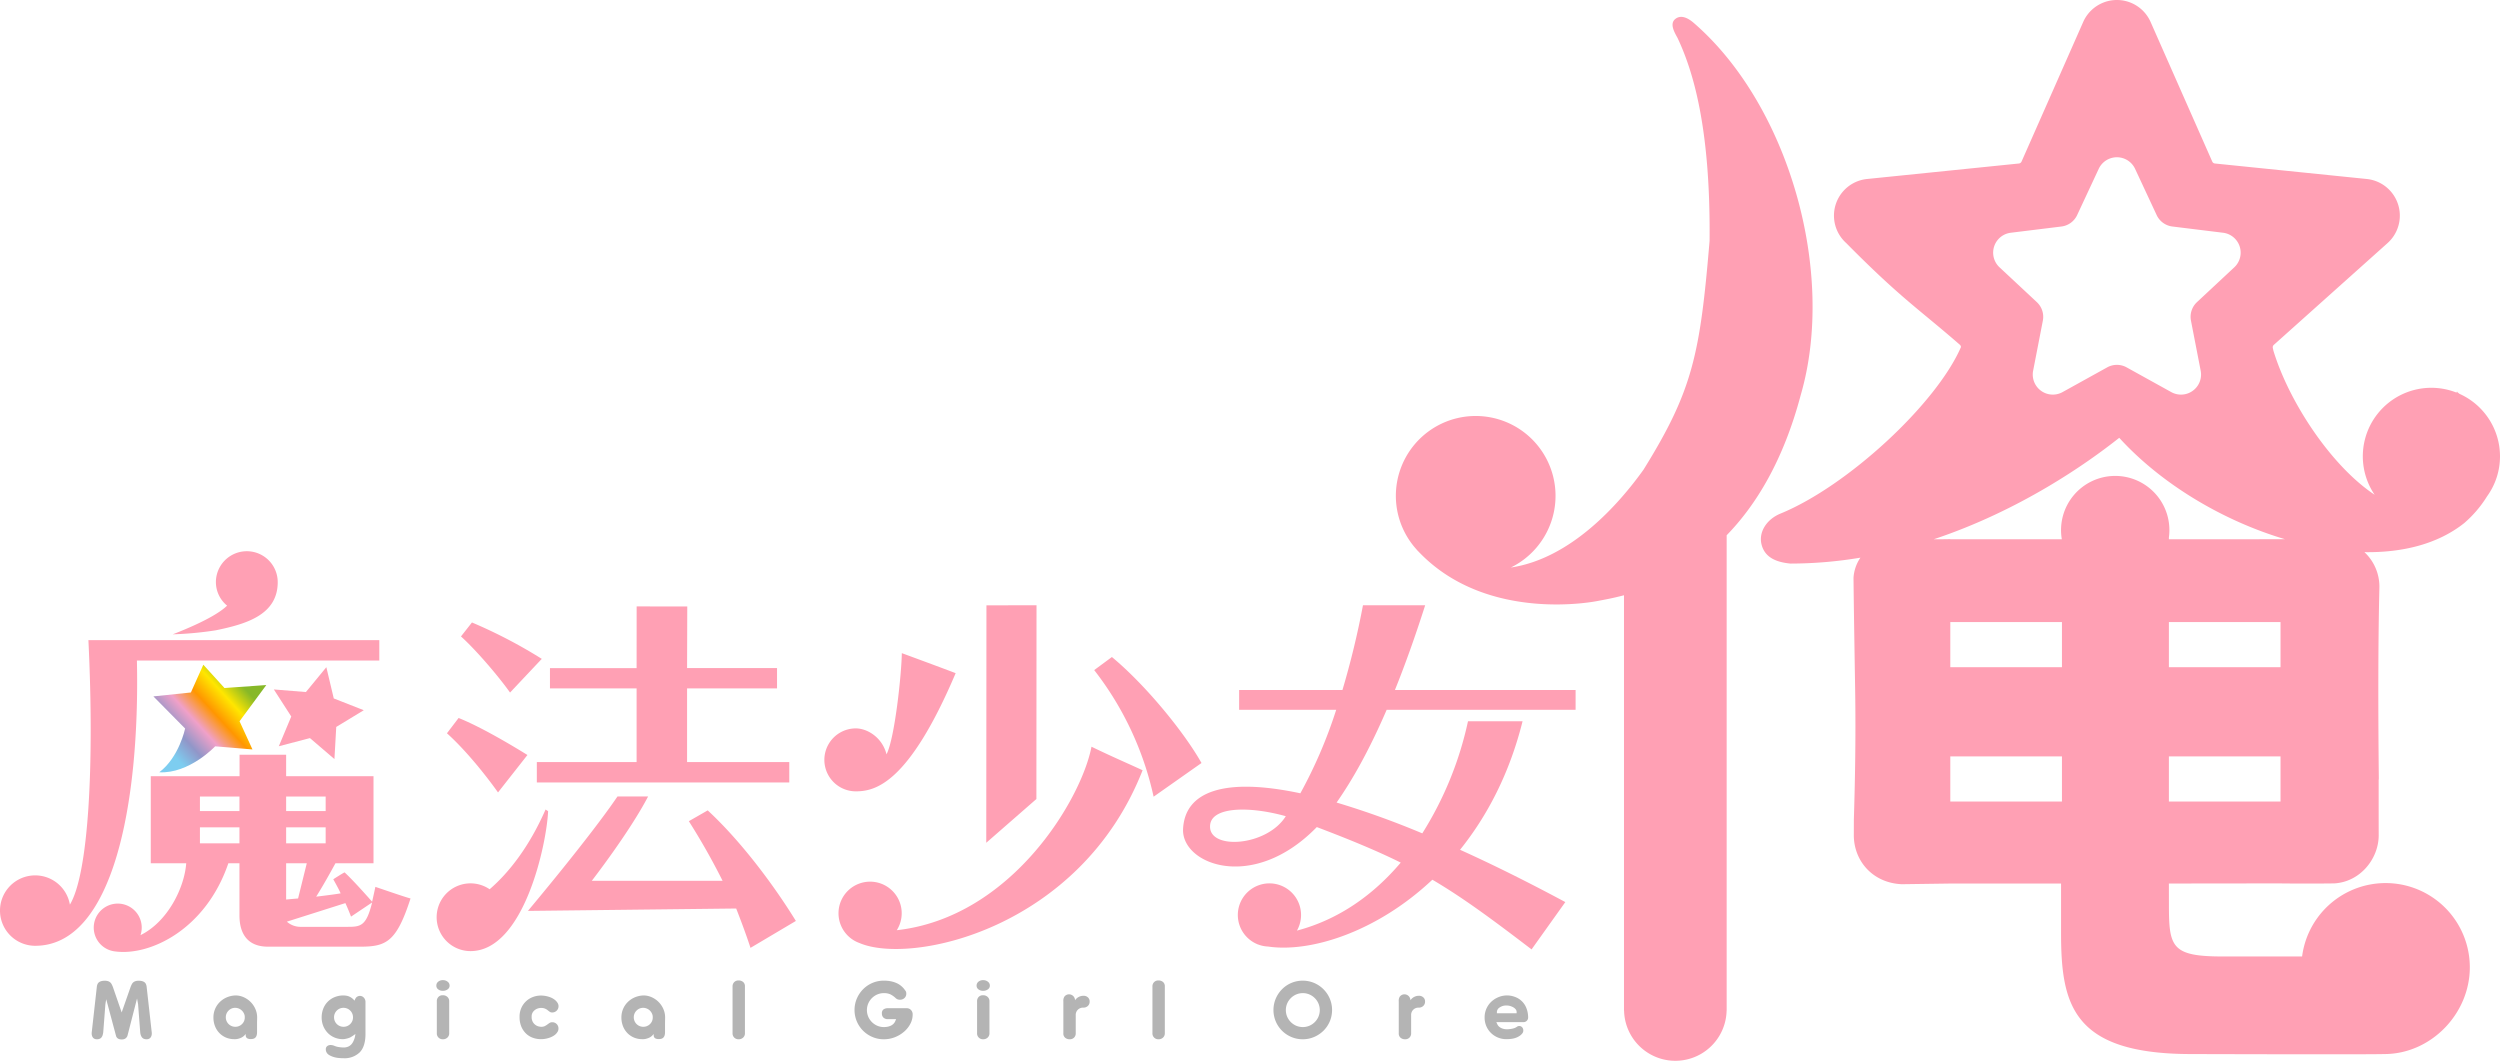<svg xmlns="http://www.w3.org/2000/svg" xmlns:xlink="http://www.w3.org/1999/xlink" width="1000" height="424.318" viewBox="0 0 1000 424.318"><defs><style>.a{fill:url(#a);}.b{fill:#ffa0b4;}.c{fill:#b4b4b4;}</style><linearGradient id="a" x1="68.302" y1="300.943" x2="97.183" y2="274.521" gradientUnits="userSpaceOnUse"><stop offset="0" stop-color="#7dcdf0"/><stop offset="0.2" stop-color="#9196c8"/><stop offset="0.4" stop-color="#f0a0c8"/><stop offset="0.6" stop-color="#ff9600"/><stop offset="0.8" stop-color="#ffe600"/><stop offset="1" stop-color="#87b828"/></linearGradient></defs><title>logo</title><path class="a" d="M89.791,275.21l-8.462-9.316-4.975,11.099-14.997,1.564,12.692,12.857s-2.392,11.508-10.341,17.498C75.706,309.55,86.064,298.53,86.064,298.53l14.926,1.249L95.819,288.5l10.709-14.486Z"/><path class="b" d="M69.094,253.734c14.068-5.479,19.578-9.332,21.746-11.479a12.173,12.173,0,0,1-4.48-9.401,12.364,12.364,0,0,1,24.729,0c0,13.117-12.657,16.781-24.817,19.273A140.005,140.005,0,0,1,69.094,253.734Z"/><path class="b" d="M54.766,264.21h96.958v-8.155H35.366c2.442,50.464-.022,93.613-7.408,105.797a14.081,14.081,0,1,0-13.873,16.463C45.178,378.315,55.997,321.636,54.766,264.21Z"/><polygon class="b" points="123.978 295.238 133.772 303.629 134.498 290.773 145.51 284.088 133.507 279.376 130.539 266.875 122.362 276.818 109.534 275.778 116.506 286.598 111.527 298.497 123.978 295.238"/><path class="b" d="M164.213,359.387c-5.622,17.403-9.702,19.284-20.163,19.284H107.19c-11.173,0-11.408-9.689-11.408-12.758V345.313H91.337c-8.991,26.421-31.226,37.098-45.175,35.271A9.596,9.596,0,1,1,56.202,374.06c11.063-5.463,17.613-19.222,18.283-28.747H60.308v-34.84H95.825V301.894h18.629v8.579h34.95v34.84H134.175c-4.349,7.964-6.532,11.462-7.7,13.352,6.1-.73,8.313-1.076,9.77-1.314-.569-1.468-2.938-5.644-2.938-5.644s3.231-2.098,4.521-2.759c3.737,3.413,11.02,11.743,11.02,11.743s.557-2.438,1.306-5.945C156.278,356.837,162.625,359.002,164.213,359.387Zm-68.431-28.446H79.972v6.383H95.782Zm0-12.325H79.972V324.43H95.782Zm18.672,5.814h15.811v-5.814H114.454Zm0,12.894h15.811v-6.383H114.454Zm0,22.491c1.306-.138,4.78-.428,4.78-.428l3.479-14.074h-8.259Zm34.394,1.169-8.435,5.664s-1.087-2.884-2.26-5.407c-1.07.336-23.413,7.423-23.413,7.423a8.241,8.241,0,0,0,5.655,2.072H138.83C144.181,370.736,146.505,370.581,148.847,360.984Z"/><path class="b" d="M414.558,319.604l-20.055,17.504.073-94.981L414.61,242.11Zm-32.296-50.339c-6.401-2.448-21.535-8.011-21.535-8.011-.113,8.369-2.834,34.129-6.122,40.474-1.696-6.751-7.677-10.368-12.27-10.368a12.588,12.588,0,1,0,0,25.176C350.12,316.536,363.476,313.469,382.262,269.265Zm62.499-6.459-7.082,5.232a126.196,126.196,0,0,1,23.765,50.643l19.153-13.478C473.936,293.296,458.539,274.239,444.761,262.806Zm-8.166,35.882c-3.934,20.711-31.792,68.219-77.887,73.399a12.64,12.64,0,1,0-14.934,5.115c20.814,8.96,88.382-5.71,113.265-69.102C449.175,304.484,445.87,303.144,436.594,298.688Z"/><path class="b" d="M254.642,275.368h-34.658v-8.128h34.658l.015-24.673,20.25.024-.076,24.649h35.98v8.128h-35.98v29.448h40.882v8.164H214.731v-8.164h39.911Zm28.443,48.781-7.55,4.327a271.035,271.035,0,0,1,13.504,23.851h-52.33s15.03-19.358,22.532-33.731H246.987c-11.101,16.373-35.82,45.766-35.82,45.766l83.304-.958s3.373,8.479,5.727,15.742l18.149-10.766C310.07,354.893,296.856,336.896,283.084,324.149ZM218.23,323.8c-6.552,14.957-14.676,25.249-22.377,31.905a13.55,13.55,0,1,0-7.661,24.738c21.355,0,30.454-42.697,31.054-55.966Zm-14.213-46.78L216.71,263.543a197.627,197.627,0,0,0-27.927-14.556l-4.394,5.589C190.788,260.329,199.876,271.15,204.017,277.021Zm-4.814,39.95,11.772-14.976c-4.666-2.885-17.922-10.958-27.537-14.802l-4.66,6.117C187.855,301.475,196.676,313.382,199.203,316.971Z"/><path class="b" d="M554.665,283.927h75.573v-7.925H557.969c3.921-9.729,7.962-20.93,12.103-33.903H545.186a337.288,337.288,0,0,1-8.207,33.903H495.655v7.925h38.827A188.69,188.69,0,0,1,520.14,317.321c-30.047-6.407-46.379-.984-46.925,14.598-.229,13.966,28.139,24.962,53.508-1.089,13.813,5.245,24.299,9.619,33.571,14.213-10.831,12.79-24.638,22.742-41.521,27.198a12.646,12.646,0,1,0-15.805,5.45l-.049.018c.097.029.204.047.302.074a12.582,12.582,0,0,0,3.994.832c16.694,2.481,43.258-5.588,65.735-26.733,11.808,6.947,23.211,15.291,39.675,27.881l13.502-18.933q-22.6-12.124-42.11-20.921c10.755-13.366,19.76-30.363,25.012-51.409H587.197a139.099,139.099,0,0,1-18.282,44.844,341.482,341.482,0,0,0-34.28-12.325C540.774,312.269,547.499,300.517,554.665,283.927Zm-70.641,46.597c.032-7.801,15.25-8.253,30.296-4.04C506.789,338.528,483.767,340.119,484.024,330.525Z"/><path class="b" d="M720.304,157.967c-6.988,26.345-17.932,44.096-29.638,56.135V404.259h-.024a20.51,20.51,0,0,1-41.01,0h-.036v-166.16c-4.452,1.187-8.066,1.82-10.429,2.268,0,0-43.647,9.178-71.232-19.189-.225-.22-.44-.449-.659-.676-.197-.208-.401-.399-.596-.611l.047.008a31.935,31.935,0,1,1,37.599,7.111c24.072-3.585,43.306-25.45,53.098-39.167,19.696-31.715,22.592-46.109,26.407-91.489.447-46.463-7.035-68.86-12.803-81.155-1.487-2.66-3.261-5.908-.743-7.731,1.735-1.269,4.159-.945,7.207,1.692C715.596,42.121,734.528,109.046,720.304,157.967ZM1000,182.544a27.267,27.267,0,0,1-5.186,16.005,46.32,46.32,0,0,1-9.09,10.656c-10.448,8.326-24.494,11.892-39.944,11.656a18.91,18.91,0,0,1,5.981,13.961c-.533,22.577-.526,48.21-.23,76.954h-.067c0,21.937.018,22.108.018,22.298,0,9.438-7.404,18.696-17.792,19.286-11.536.152-22.305-.003-22.305-.003l-43.831.053c0,1.946.014,8.16.014,8.16,0,17.158.848,21.018,21.438,21.018h31.833a33.683,33.683,0,0,1,67.087,4.343c0,18.611-15.596,34.692-34.208,34.692-6.971.22-77.153,0-77.153,0-47.614,0-52.144-19.732-52.144-48.473V353.41l-44.276.006-19.427.27c-11.681-.505-19.191-9.363-19.191-19.612,0-.123.009-.247.019-6.261.402-13.138.841-31.68.514-51.948-.266-16.788-.505-30.653-.657-44.681a16.006,16.006,0,0,1,2.771-8.122,169.801,169.801,0,0,1-28,2.368c-5.787-.551-10.307-2.492-11.573-7.715-1.195-4.93,2.083-10.021,7.6-12.281,26.857-11.003,62.355-43.912,72.176-66.592a1.264,1.264,0,0,0-.387-.896c-16.673-14.518-23.676-18.637-45.495-40.714a14.733,14.733,0,0,1,8.329-25.635l60.737-6.197a1.301,1.301,0,0,0,1.058-.769L817.7,44.073,833.284,8.781a14.732,14.732,0,0,1,26.954,0L875.4,43.114h0L884.901,64.63a1.301,1.301,0,0,0,1.058.769l60.737,6.197a14.732,14.732,0,0,1,8.329,25.635l-27.918,24.984h0l-17.577,15.73a1.301,1.301,0,0,0-.404,1.244l.229,1.061c6.139,20.229,22.894,45.947,40.503,57.662a27.402,27.402,0,0,1,32.735-40.878c.212-.459.317-.562.285-.2,0,0,.338.244.903.696A27.413,27.413,0,0,1,1000,182.544ZM799.812,106.931l14.924,13.924a8.026,8.026,0,0,1,2.404,7.398L813.25,148.29a8.026,8.026,0,0,0,11.768,8.55l17.855-9.891a8.026,8.026,0,0,1,7.778,0l17.855,9.891a8.026,8.026,0,0,0,11.768-8.55l-3.89-20.037a8.025,8.025,0,0,1,2.404-7.398l14.925-13.924a8.026,8.026,0,0,0-4.495-13.834L868.958,90.605a8.026,8.026,0,0,1-6.293-4.572L854.034,67.536a8.026,8.026,0,0,0-14.546,0l-8.631,18.497a8.026,8.026,0,0,1-6.293,4.572l-20.259,2.493A8.026,8.026,0,0,0,799.812,106.931Zm24.966,195.623H780.122v18.052h44.656Zm0-53.716H780.122v18.052h44.656Zm87.434,53.716H867.556v18.052h44.656Zm0-53.716H867.556v18.052h44.656Zm1.76-33.165c-24.674-7.331-49.267-21.91-66.276-40.551-12.926,10.253-39.701,29.098-74.211,40.586h3.023l3.614-.054v.054h44.609a21.67,21.67,0,1,1,42.825-.718v.718l45.885-.02S913.635,215.683,913.971,215.674Z"/><path class="c" d="M48.674,415.783a3.952,3.952,0,0,1-.705-.067,2.352,2.352,0,0,1-.661-.231,1.783,1.783,0,0,1-.916-1.221l-3.906-14.584-.329,1.994-.851,11.143a7.549,7.549,0,0,1-.23,1.159,2.892,2.892,0,0,1-.432.916,1.882,1.882,0,0,1-.71.588,2.61,2.61,0,0,1-1.163.226,2.127,2.127,0,0,1-1.057-.231,1.791,1.791,0,0,1-.644-.596,2.441,2.441,0,0,1-.341-.89,3.38,3.38,0,0,1-.034-1.052l2.051-18.349a3.879,3.879,0,0,1,.249-.902,1.87,1.87,0,0,1,.488-.695,2.545,2.545,0,0,1,.908-.494,5.011,5.011,0,0,1,1.551-.201,3.899,3.899,0,0,1,1.337.194,2.606,2.606,0,0,1,.834.484,2.555,2.555,0,0,1,.548.722c.17.329.33.678.477,1.046l3.533,10.232L52.258,394.72c.138-.343.297-.693.469-1.024a2.541,2.541,0,0,1,.547-.722,2.584,2.584,0,0,1,.835-.484,3.89,3.89,0,0,1,1.336-.194,5.017,5.017,0,0,1,1.552.201,2.545,2.545,0,0,1,.91.495,1.89,1.89,0,0,1,.485.691,3.913,3.913,0,0,1,.251.923l2.049,18.32a3.394,3.394,0,0,1-.033,1.06,2.451,2.451,0,0,1-.341.891,1.792,1.792,0,0,1-.644.596,2.123,2.123,0,0,1-1.056.231,2.61,2.61,0,0,1-1.163-.226,1.893,1.893,0,0,1-.711-.588,3.254,3.254,0,0,1-.456-.931,4.776,4.776,0,0,1-.206-1.133l-.85-11.153-.416-2.287-3.82,14.883a2.285,2.285,0,0,1-.397.72,2.163,2.163,0,0,1-.576.487,2.023,2.023,0,0,1-.656.24A4.111,4.111,0,0,1,48.674,415.783Z"/><path class="c" d="M98.841,415.299a1.411,1.411,0,0,1-.557-1.163l-.028-.55a4.499,4.499,0,0,1-2.064,1.624,8.111,8.111,0,0,1-1.046.33,5.135,5.135,0,0,1-1.437.128,8.393,8.393,0,0,1-3.325-.648,8.069,8.069,0,0,1-2.629-1.8,8.344,8.344,0,0,1-1.751-2.746,9.417,9.417,0,0,1-.634-3.493,8.585,8.585,0,0,1,2.514-6.134,9.068,9.068,0,0,1,2.796-1.888,9.654,9.654,0,0,1,3.516-.782,7.986,7.986,0,0,1,3.271.703,9.286,9.286,0,0,1,2.781,1.909,9.118,9.118,0,0,1,1.907,2.815,8.356,8.356,0,0,1,.704,3.377s-.007.662-.019,1.065q-.019.625-.02,1.857v2.995c0,2.532-1.511,2.697-2.309,2.724A2.88,2.88,0,0,1,98.841,415.299Zm-4.744-12.167a3.651,3.651,0,0,0-2.668,1.104,3.693,3.693,0,0,0-1.104,2.706,3.768,3.768,0,0,0,3.773,3.772,3.731,3.731,0,0,0,2.701-1.08,3.584,3.584,0,0,0,1.109-2.653,3.209,3.209,0,0,0-.285-1.503,4.116,4.116,0,0,0-.838-1.222,3.89,3.89,0,0,0-1.236-.826A3.752,3.752,0,0,0,94.097,403.132Z"/><path class="c" d="M262.032,415.299a1.411,1.411,0,0,1-.557-1.163l-.028-.55a4.499,4.499,0,0,1-2.064,1.624,8.111,8.111,0,0,1-1.046.33,5.135,5.135,0,0,1-1.437.128,8.393,8.393,0,0,1-3.325-.648,8.068,8.068,0,0,1-2.629-1.8,8.344,8.344,0,0,1-1.751-2.746,9.415,9.415,0,0,1-.634-3.493,8.585,8.585,0,0,1,2.514-6.134,9.068,9.068,0,0,1,2.796-1.888,9.654,9.654,0,0,1,3.516-.782,7.986,7.986,0,0,1,3.271.703,9.286,9.286,0,0,1,2.781,1.909,9.12,9.12,0,0,1,1.907,2.815,8.356,8.356,0,0,1,.704,3.377s-.007.662-.019,1.065q-.019.625-.02,1.857v2.995c0,2.532-1.511,2.697-2.309,2.724A2.88,2.88,0,0,1,262.032,415.299Zm-4.744-12.167a3.651,3.651,0,0,0-2.668,1.104,3.693,3.693,0,0,0-1.104,2.706,3.768,3.768,0,0,0,3.773,3.772,3.731,3.731,0,0,0,2.701-1.08,3.584,3.584,0,0,0,1.109-2.653,3.21,3.21,0,0,0-.285-1.503,4.116,4.116,0,0,0-.838-1.222,3.89,3.89,0,0,0-1.236-.826A3.752,3.752,0,0,0,257.288,403.132Z"/><path class="c" d="M137.391,423.289a19.2,19.2,0,0,1-2.065-.113,10.051,10.051,0,0,1-1.954-.402,7.896,7.896,0,0,1-1.673-.736,3.015,3.015,0,0,1-.988-.922l-.087-.176a2.298,2.298,0,0,1-.296-1.23,1.519,1.519,0,0,1,.291-.995,1.801,1.801,0,0,1,.804-.569,2.35,2.35,0,0,1,.807-.138,2.723,2.723,0,0,1,.299.016,4.426,4.426,0,0,1,1.227.306,6.754,6.754,0,0,0,1.801.502,12.458,12.458,0,0,0,1.872.163,4.445,4.445,0,0,0,1.944-.39,3.813,3.813,0,0,0,1.305-1.012,5.065,5.065,0,0,0,.767-1.293,7.379,7.379,0,0,0,.463-1.285c.156-.622.266-1.429.266-1.429a20.245,20.245,0,0,1-1.994,1.332,5.877,5.877,0,0,1-1.057.405,11.38,11.38,0,0,1-1.12.258,5.032,5.032,0,0,1-.807.087,8.666,8.666,0,0,1-3.368-.65,8.15,8.15,0,0,1-2.686-1.801,8.703,8.703,0,0,1-1.81-2.753,8.925,8.925,0,0,1-.668-3.482,9.572,9.572,0,0,1,.599-3.405,8.122,8.122,0,0,1,4.35-4.62,9.204,9.204,0,0,1,3.452-.778,8.096,8.096,0,0,1,2.008.212,5.516,5.516,0,0,1,2.734,1.877,4.456,4.456,0,0,1,.587-1.174,2.07,2.07,0,0,1,3.133-.035,2.439,2.439,0,0,1,.666,1.772v12.768c0,3.303-.776,5.772-2.305,7.338A8.709,8.709,0,0,1,137.391,423.289Zm0-20.157a3.651,3.651,0,0,0-2.668,1.104,3.693,3.693,0,0,0-1.104,2.706,3.768,3.768,0,0,0,3.773,3.772,3.698,3.698,0,0,0,2.705-1.103,3.649,3.649,0,0,0,1.105-2.668,3.772,3.772,0,0,0-3.81-3.81Z"/><path class="c" d="M177.147,415.706a2.315,2.315,0,0,1-2.418-2.418V400.519a2.416,2.416,0,0,1,.646-1.753,2.266,2.266,0,0,1,1.734-.666,2.57,2.57,0,0,1,1.869.685,2.272,2.272,0,0,1,.704,1.733v12.768a2.271,2.271,0,0,1-.704,1.733A2.516,2.516,0,0,1,177.147,415.706Zm0-19.384a2.878,2.878,0,0,1-1.919-.616,1.794,1.794,0,0,1-.692-1.454,1.941,1.941,0,0,1,.703-1.541,2.77,2.77,0,0,1,1.908-.646,2.919,2.919,0,0,1,1.956.653,1.902,1.902,0,0,1,.733,1.533,1.738,1.738,0,0,1-.722,1.446A3.035,3.035,0,0,1,177.147,396.322Z"/><path class="c" d="M216.396,415.667a9.644,9.644,0,0,1-3.225-.546,7.667,7.667,0,0,1-2.71-1.651,8.328,8.328,0,0,1-1.912-2.782,9.98,9.98,0,0,1-.723-3.978,8.477,8.477,0,0,1,.718-3.561,8.216,8.216,0,0,1,4.638-4.351,9.1,9.1,0,0,1,3.214-.58,10.233,10.233,0,0,1,1.992.201,10.527,10.527,0,0,1,1.902.567,6.78,6.78,0,0,1,1.581.905,4.69,4.69,0,0,1,1.098,1.181,2.497,2.497,0,0,1-2.124,3.917,1.537,1.537,0,0,1-.871-.231,9.489,9.489,0,0,1-.948-.71,4.281,4.281,0,0,0-1.07-.62,4.194,4.194,0,0,0-1.561-.257,4.532,4.532,0,0,0-1.855.451,4.219,4.219,0,0,0-1.256,1.041,3.109,3.109,0,0,0-.624,2.048,3.937,3.937,0,0,0,.57,2.254,3.883,3.883,0,0,0,1.216,1.184,3.624,3.624,0,0,0,1.278.482c.384.06.609.084.67.084a3.402,3.402,0,0,0,1.435-.231,8.374,8.374,0,0,0,1.071-.647,9.692,9.692,0,0,1,1.03-.714,1.747,1.747,0,0,1,.913-.225A2.446,2.446,0,0,1,223.38,411.43a2.336,2.336,0,0,1-.398,1.365,4.213,4.213,0,0,1-1.103,1.213,7.141,7.141,0,0,1-1.588.892,10.512,10.512,0,0,1-1.903.568A10.178,10.178,0,0,1,216.396,415.667Z"/><path class="c" d="M295.44,415.706a2.315,2.315,0,0,1-2.418-2.418V394.6a2.375,2.375,0,0,1,.66-1.748,2.328,2.328,0,0,1,1.758-.671,2.716,2.716,0,0,1,1.837.631,2.202,2.202,0,0,1,.697,1.788v18.688a2.271,2.271,0,0,1-.704,1.733A2.516,2.516,0,0,1,295.44,415.706Z"/><path class="c" d="M353.514,415.706a11.437,11.437,0,0,1-4.56-.918,11.688,11.688,0,0,1-6.226-6.225,11.791,11.791,0,0,1,0-9.121,12.11,12.11,0,0,1,2.507-3.743,11.705,11.705,0,0,1,3.719-2.521,11.452,11.452,0,0,1,4.56-.918,14.106,14.106,0,0,1,2.838.258,11.105,11.105,0,0,1,2.183.678,8.03,8.03,0,0,1,1.637.952,8.482,8.482,0,0,1,1.211,1.12c.338.411.632.792.869,1.13a1.851,1.851,0,0,1,.259,1.067,2.275,2.275,0,0,1-.705,1.734,2.516,2.516,0,0,1-1.829.684,2.344,2.344,0,0,1-1.649-.58,8.925,8.925,0,0,0-2.178-1.569,6.155,6.155,0,0,0-2.595-.482,6.625,6.625,0,0,0-2.636.532,6.891,6.891,0,0,0-3.621,3.622,6.779,6.779,0,0,0,.001,5.272,6.878,6.878,0,0,0,3.62,3.62,6.63,6.63,0,0,0,2.636.532,8.003,8.003,0,0,0,1.275-.104,5.817,5.817,0,0,0,1.294-.367,3.997,3.997,0,0,0,1.161-.729,3.25,3.25,0,0,0,.805-1.136l.358-.835h-3.307a2.421,2.421,0,0,1-1.754-.608,2.213,2.213,0,0,1-.626-1.695,1.825,1.825,0,0,1,.598-1.556,2.863,2.863,0,0,1,1.783-.514h7.506a2.273,2.273,0,0,1,1.734.705,2.516,2.516,0,0,1,.684,1.829,7.964,7.964,0,0,1-.883,3.619,10.628,10.628,0,0,1-2.474,3.168A12.734,12.734,0,0,1,358.01,414.86,11.949,11.949,0,0,1,353.514,415.706Z"/><path class="c" d="M393.248,415.706a2.315,2.315,0,0,1-2.418-2.418V400.519a2.417,2.417,0,0,1,.646-1.753,2.266,2.266,0,0,1,1.734-.666,2.571,2.571,0,0,1,1.869.685,2.272,2.272,0,0,1,.704,1.733v12.768a2.271,2.271,0,0,1-.704,1.733A2.516,2.516,0,0,1,393.248,415.706Zm0-19.384a2.878,2.878,0,0,1-1.919-.616,1.795,1.795,0,0,1-.692-1.454,1.941,1.941,0,0,1,.704-1.541,2.77,2.77,0,0,1,1.908-.646,2.919,2.919,0,0,1,1.956.653,1.901,1.901,0,0,1,.733,1.533,1.738,1.738,0,0,1-.722,1.446A3.034,3.034,0,0,1,393.248,396.322Z"/><path class="c" d="M427.876,415.706a2.704,2.704,0,0,1-1.836-.63,2.197,2.197,0,0,1-.698-1.788V400.519a2.966,2.966,0,0,1,.418-1.867,2.327,2.327,0,0,1,1.69-.917,2.407,2.407,0,0,1,2.566,2.367,4.046,4.046,0,0,1,3.345-1.789,2.464,2.464,0,0,1,1.828.66,2.097,2.097,0,0,1,.668,1.662,2.272,2.272,0,0,1-.704,1.734,2.517,2.517,0,0,1-1.83.685,2.89,2.89,0,0,0-3.028,3.054l-.001,7.18a2.372,2.372,0,0,1-.66,1.747A2.325,2.325,0,0,1,427.876,415.706Z"/><path class="c" d="M562.037,415.706a2.704,2.704,0,0,1-1.836-.63,2.197,2.197,0,0,1-.698-1.788V400.519a2.966,2.966,0,0,1,.418-1.867,2.327,2.327,0,0,1,1.69-.917,2.407,2.407,0,0,1,2.566,2.367,4.046,4.046,0,0,1,3.345-1.789,2.464,2.464,0,0,1,1.828.66,2.097,2.097,0,0,1,.668,1.662,2.271,2.271,0,0,1-.704,1.734,2.516,2.516,0,0,1-1.83.685,2.89,2.89,0,0,0-3.028,3.054l-.001,7.18a2.372,2.372,0,0,1-.66,1.747A2.326,2.326,0,0,1,562.037,415.706Z"/><path class="c" d="M463.394,415.706a2.316,2.316,0,0,1-2.42-2.418V394.6a2.373,2.373,0,0,1,.662-1.748,2.327,2.327,0,0,1,1.758-.671,2.709,2.709,0,0,1,1.835.631,2.199,2.199,0,0,1,.7,1.788v18.688a2.271,2.271,0,0,1-.707,1.733A2.512,2.512,0,0,1,463.394,415.706Z"/><path class="c" d="M521.088,415.706a11.444,11.444,0,0,1-4.561-.918,11.688,11.688,0,0,1-6.226-6.225,11.781,11.781,0,0,1,0-9.121,12.116,12.116,0,0,1,2.508-3.743,11.704,11.704,0,0,1,3.718-2.521,11.781,11.781,0,0,1,9.121,0,11.812,11.812,0,0,1,6.264,6.265,11.76,11.76,0,0,1,0,9.121,11.731,11.731,0,0,1-2.52,3.719,12.106,12.106,0,0,1-3.744,2.506A11.442,11.442,0,0,1,521.088,415.706Zm.038-18.455a6.629,6.629,0,0,0-2.637.532,6.895,6.895,0,0,0-3.62,3.622,6.804,6.804,0,0,0,0,5.272,6.892,6.892,0,0,0,3.62,3.62,6.796,6.796,0,0,0,5.273,0,6.887,6.887,0,0,0,3.62-3.622,6.782,6.782,0,0,0,0-5.271,6.891,6.891,0,0,0-3.62-3.62A6.615,6.615,0,0,0,521.125,397.25Z"/><path class="c" d="M602.569,415.667a8.754,8.754,0,0,1-6.161-2.461,8.493,8.493,0,0,1-1.878-2.748,8.695,8.695,0,0,1-.686-3.477,8.593,8.593,0,0,1,2.513-6.135,9.125,9.125,0,0,1,2.796-1.887,8.885,8.885,0,0,1,6.718-.235,7.7,7.7,0,0,1,4.623,4.356,10.365,10.365,0,0,1,.762,3.948,1.845,1.845,0,0,1-1.839,1.829H598.533l.397.853a2.886,2.886,0,0,0,.977,1.167,4.193,4.193,0,0,0,1.197.585,5.451,5.451,0,0,0,1.066.216c.31.028.497.041.554.041.222,0,.483-.014.789-.041.244-.027.514-.059.817-.099a7.578,7.578,0,0,0,1.073-.231,4.05,4.05,0,0,0,1.348-.62,1.559,1.559,0,0,1,2.093.164,1.818,1.818,0,0,1,.476,1.312,1.798,1.798,0,0,1-.32,1.053,4.856,4.856,0,0,1-1.211,1.135,6.809,6.809,0,0,1-1.565.764,8.556,8.556,0,0,1-1.773.398A16.034,16.034,0,0,1,602.569,415.667Zm.077-13.464a4.527,4.527,0,0,0-2.779.779,2.25,2.25,0,0,0-1.108,1.716v.599h7.891v-.599a1.609,1.609,0,0,0-.397-.987,3.136,3.136,0,0,0-.905-.769,5.924,5.924,0,0,0-1.207-.518A5.019,5.019,0,0,0,602.647,402.203Z"/></svg>